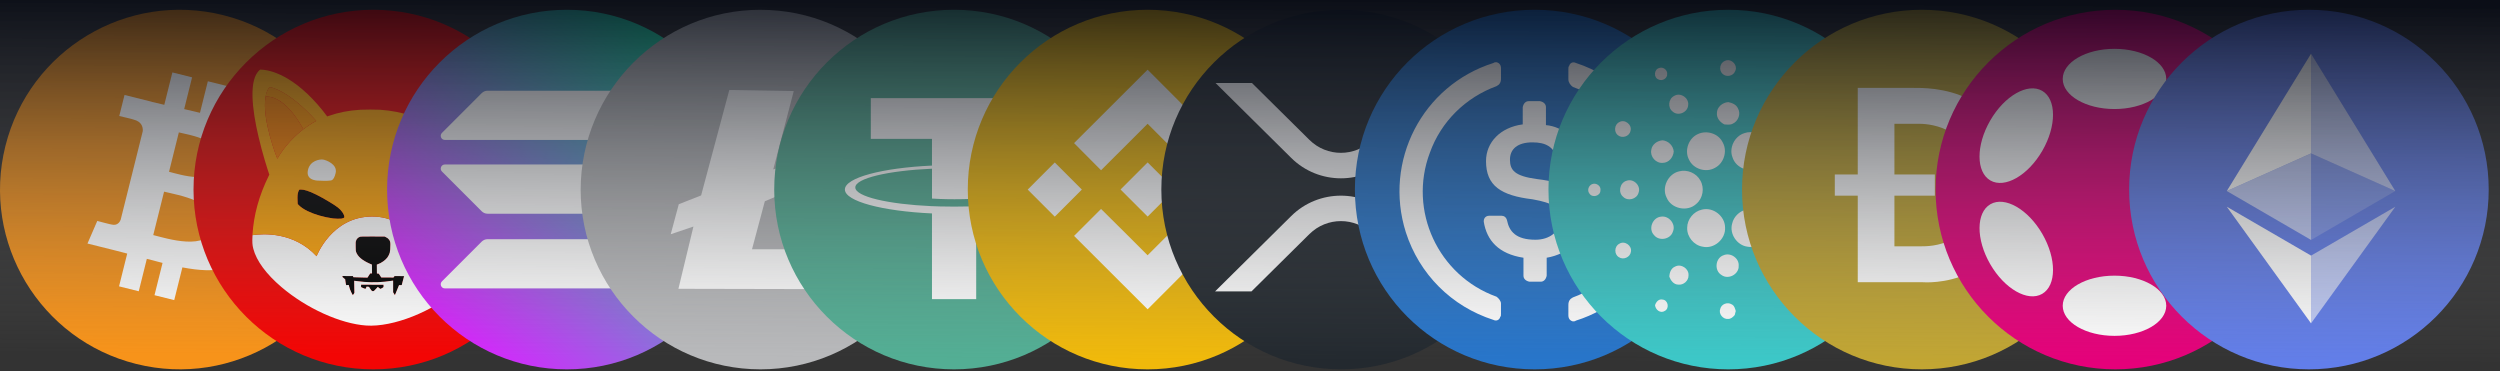 <svg width="512" height="76" viewBox="0 0 512 76" fill="none" xmlns="http://www.w3.org/2000/svg">
<rect x="0" y="0" width="512" height="76" fill="#333333" stroke="none"/>
<path d="M72.532 47.729C67.614 67.455 47.634 79.458 27.906 74.54C8.187 69.622 -3.817 49.642 1.102 29.918C6.018 10.19 25.996 -1.816 45.718 3.102C65.445 8.02 77.448 28.002 72.53 47.729H72.532Z" fill="#F7931A"/>
<path d="M53.051 33.576C53.783 28.677 50.053 26.043 44.952 24.286L46.607 17.649L42.566 16.642L40.955 23.104C39.894 22.839 38.803 22.59 37.719 22.342L39.341 15.837L35.303 14.83L33.647 21.465C32.768 21.265 31.905 21.067 31.067 20.859L31.072 20.838L25.501 19.447L24.426 23.762C24.426 23.762 27.423 24.449 27.36 24.491C28.996 24.899 29.293 25.982 29.242 26.841L27.352 34.431L24.709 45.023C24.509 45.52 24.001 46.266 22.858 45.983C22.898 46.042 19.922 45.25 19.922 45.25L17.916 49.876L23.174 51.187C24.152 51.432 25.11 51.689 26.053 51.93L24.381 58.644L28.416 59.651L30.073 53.01C31.174 53.309 32.244 53.585 33.291 53.845L31.641 60.455L35.681 61.462L37.353 54.762C44.242 56.066 49.423 55.54 51.601 49.31C53.358 44.293 51.515 41.399 47.89 39.511C50.53 38.9 52.518 37.164 53.048 33.577L53.051 33.576ZM43.82 46.52C42.57 51.537 34.125 48.826 31.385 48.145L33.603 39.252C36.342 39.936 45.122 41.289 43.821 46.521L43.82 46.52ZM45.068 33.504C43.929 38.068 36.898 35.749 34.617 35.181L36.628 27.115C38.91 27.682 46.256 28.743 45.068 33.504Z" fill="white"/>
<path d="M76.454 75.642C96.79 75.642 113.275 59.157 113.275 38.821C113.275 18.485 96.79 2 76.454 2C56.118 2 39.633 18.485 39.633 38.821C39.633 59.157 56.118 75.642 76.454 75.642Z" fill="#F30504"/>
<path d="M90.879 41.657C90.853 41.795 90.447 42.21 90.04 42.513C88.847 43.386 86.712 44.199 84.542 44.588C83.306 44.813 82.07 44.847 81.698 44.666C81.456 44.545 81.421 44.45 81.508 44.139C81.69 43.491 82.277 42.782 83.194 42.116C83.661 41.779 85.554 40.629 86.436 40.145C87.888 39.35 89.064 38.874 89.859 38.762C90.11 38.727 90.412 38.719 90.507 38.762C90.663 38.822 90.835 39.281 90.905 39.834C90.939 40.127 90.922 41.424 90.879 41.657Z" fill="black"/>
<path d="M70.511 44.519C70.459 44.623 70.2 44.735 69.906 44.778C69.612 44.821 68.713 44.795 68.203 44.735C66.37 44.493 64.425 43.931 63.007 43.239C62.212 42.85 61.641 42.461 61.217 42.037L60.975 41.786L60.949 41.458C60.906 40.887 60.914 39.988 60.984 39.668C61.027 39.4 61.122 39.141 61.252 38.907C61.321 38.821 61.321 38.821 61.632 38.821C62.012 38.821 62.332 38.882 62.851 39.046C63.914 39.375 65.496 40.17 67.424 41.328C69.015 42.279 69.611 42.746 70.069 43.385C70.381 43.784 70.589 44.346 70.511 44.519Z" fill="black"/>
<path d="M82.752 56.552C82.752 56.578 82.648 56.993 82.519 57.486C82.389 57.979 82.286 58.377 82.286 58.394C82.191 58.403 82.104 58.411 82.01 58.403H81.733L81.353 59.302C81.146 59.795 80.955 60.253 80.929 60.322L80.877 60.443L80.695 60.149L80.513 59.855V57.46L80.444 57.477C80.297 57.512 79.251 57.65 78.793 57.693C76.9 57.883 74.998 57.84 73.113 57.572C72.81 57.529 72.551 57.494 72.543 57.503C72.534 57.512 72.543 58.065 72.56 58.748L72.586 59.976L72.439 60.201C72.361 60.322 72.283 60.426 72.283 60.434C72.257 60.46 72.171 60.322 71.972 59.924C71.756 59.509 71.6 59.068 71.488 58.61L71.428 58.359L71.16 58.376L70.892 58.402L70.823 58.082C70.788 57.909 70.745 57.641 70.728 57.494L70.702 57.217L70.477 57.018C70.347 56.906 70.218 56.793 70.192 56.776C70.149 56.741 70.131 56.681 70.131 56.629V56.525L71.212 56.534L72.293 56.543L72.327 56.655L72.362 56.767L72.734 56.784C72.941 56.793 73.599 56.81 74.186 56.827L75.267 56.853L75.544 56.421L75.829 55.989H76.192L76.183 55.09L76.174 54.191L75.699 53.983C74.169 53.309 73.27 52.539 72.933 51.606C72.864 51.416 72.864 51.347 72.847 50.482C72.838 49.626 72.838 49.548 72.899 49.358C73.02 48.926 73.357 48.589 73.79 48.476C73.937 48.433 74.326 48.433 76.366 48.433L78.769 48.442L79.037 48.572C79.357 48.728 79.504 48.84 79.685 49.082C79.893 49.359 79.953 49.575 79.953 50.102C79.953 50.854 79.901 51.503 79.823 51.762C79.711 52.116 79.538 52.454 79.322 52.756C78.89 53.309 78.103 53.863 77.386 54.113L77.178 54.191L77.187 55.099L77.196 56.007L77.386 56.024L77.576 56.041L77.835 56.43L78.086 56.819H79.244C79.884 56.819 80.446 56.828 80.498 56.836C80.584 56.853 80.602 56.845 80.688 56.698L80.792 56.542H81.786C82.528 56.509 82.752 56.526 82.752 56.552Z" fill="black"/>
<path d="M78.188 59.034C78.024 59.129 77.911 59.172 77.886 59.155C77.86 59.146 77.739 59.043 77.609 58.948L77.376 58.758L77.134 59.017C76.607 59.588 76.589 59.613 76.434 59.622C76.192 59.648 76.14 59.605 75.846 59.164C75.69 58.939 75.569 58.749 75.569 58.749C75.569 58.749 75.457 58.732 75.327 58.723L75.085 58.697L74.973 58.93L74.861 59.163L74.662 59.103C74.506 59.051 74.351 58.991 74.204 58.921L73.945 58.791V58.298L76.245 58.307L78.545 58.316L78.554 58.549C78.56 58.826 78.568 58.818 78.188 59.034Z" fill="black"/>
<path d="M99.8 48.487C99.791 48.452 99.791 48.392 99.783 48.297C97.708 48.072 91.786 47.934 86.288 52.473C86.288 52.473 84.516 44.347 76.217 44.347C67.918 44.347 64.84 52.473 64.84 52.473C60.189 47.467 53.965 47.831 51.717 48.159C51.717 48.211 51.708 48.271 51.708 48.323C51.639 49.576 51.673 50.173 51.881 50.96C52.529 53.424 54.526 56.138 57.656 58.801C62.782 63.158 69.733 66.305 74.998 66.668C80.488 67.04 88.588 63.832 93.982 59.147C94.829 58.395 95.625 57.6 96.368 56.752C96.904 56.13 97.699 55.058 97.639 55.058C97.622 55.058 97.639 55.041 97.674 55.023C97.7 55.006 97.726 54.98 97.709 54.962C97.7 54.953 97.718 54.927 97.744 54.919C97.77 54.91 97.787 54.893 97.779 54.876C97.77 54.859 97.779 54.841 97.814 54.833C97.84 54.824 97.849 54.798 97.84 54.781C97.831 54.764 97.84 54.746 97.857 54.746C97.874 54.746 97.892 54.72 97.892 54.703C97.892 54.686 97.909 54.66 97.926 54.66C97.943 54.66 97.961 54.643 97.961 54.625C97.987 54.556 98.03 54.487 98.073 54.426C98.203 54.227 98.721 53.302 98.79 53.146C99.283 52.031 99.594 51.037 99.741 50.043C99.792 49.567 99.835 48.694 99.8 48.487ZM78.188 59.034C78.024 59.129 77.911 59.172 77.886 59.155C77.86 59.146 77.739 59.043 77.609 58.948L77.376 58.758L77.134 59.017C76.607 59.588 76.589 59.613 76.434 59.622C76.192 59.648 76.14 59.605 75.846 59.164C75.69 58.939 75.569 58.749 75.569 58.749C75.569 58.749 75.457 58.732 75.327 58.723L75.085 58.697L74.973 58.93L74.861 59.163L74.662 59.103C74.506 59.051 74.351 58.991 74.204 58.921L73.945 58.791V58.298L76.245 58.307L78.545 58.316L78.554 58.549C78.56 58.826 78.568 58.818 78.188 59.034ZM82.51 57.478C82.38 57.971 82.276 58.368 82.276 58.386C82.181 58.395 82.094 58.403 81.999 58.395H81.722L81.35 59.303C81.143 59.796 80.952 60.254 80.926 60.323L80.874 60.444L80.692 60.15L80.51 59.856V57.461L80.441 57.478C80.294 57.513 79.248 57.651 78.79 57.694C76.897 57.884 74.995 57.841 73.11 57.573C72.807 57.53 72.548 57.495 72.54 57.504C72.531 57.513 72.54 58.066 72.557 58.749L72.583 59.977L72.436 60.202C72.358 60.323 72.28 60.427 72.28 60.435C72.254 60.461 72.168 60.323 71.969 59.925C71.753 59.51 71.597 59.069 71.485 58.611L71.425 58.36L71.157 58.377L70.889 58.403L70.82 58.083C70.785 57.91 70.742 57.642 70.725 57.495L70.699 57.218L70.474 57.019C70.344 56.907 70.215 56.794 70.189 56.777C70.146 56.742 70.128 56.682 70.128 56.63V56.526L71.209 56.535L72.29 56.544L72.324 56.656L72.359 56.768L72.731 56.785C72.938 56.794 73.596 56.811 74.183 56.828L75.264 56.854L75.541 56.422L75.826 55.99H76.189L76.18 55.091L76.171 54.192L75.696 53.984C74.166 53.31 73.267 52.54 72.93 51.607C72.861 51.417 72.861 51.348 72.844 50.483C72.835 49.627 72.835 49.549 72.896 49.359C73.017 48.927 73.354 48.59 73.787 48.477C73.934 48.434 74.323 48.434 76.363 48.434L78.766 48.443L79.034 48.573C79.354 48.729 79.501 48.841 79.682 49.083C79.89 49.36 79.95 49.576 79.95 50.103C79.95 50.855 79.898 51.504 79.82 51.763C79.708 52.117 79.535 52.455 79.319 52.757C78.887 53.31 78.1 53.864 77.383 54.114L77.175 54.192L77.184 55.1L77.193 56.008L77.383 56.025L77.573 56.042L77.832 56.431L78.083 56.82H79.241C79.881 56.82 80.443 56.829 80.495 56.837C80.581 56.854 80.599 56.846 80.685 56.699L80.789 56.543H81.783C82.552 56.543 82.777 56.552 82.777 56.578C82.752 56.57 82.64 56.993 82.51 57.478Z" fill="white"/>
<path d="M99.731 47.605C99.714 47.216 99.679 46.671 99.653 46.403C99.281 42.478 98.278 39.271 96.377 35.873C96.299 35.743 96.23 35.614 96.187 35.51C96.17 35.484 96.161 35.458 96.152 35.441C96.42 34.637 97.518 31.274 98.391 27.427C99.575 22.205 100.328 16.102 98.028 14.269C98.028 14.269 94.051 13.975 88.726 19.197C87.282 20.641 85.96 22.206 84.784 23.874L84.412 23.753C82.268 23.053 80.046 22.62 77.807 22.474C77.133 22.422 74.617 22.422 73.796 22.474C71.315 22.638 69.413 23.01 67.252 23.762C67.166 23.797 67.088 23.823 67.01 23.848C65.791 22.188 64.434 20.632 62.938 19.206C57.397 13.959 53.273 14.261 53.273 14.261C50.835 16.154 51.665 22.534 52.927 27.929C53.757 31.499 54.777 34.637 55.157 35.77C55.131 35.831 55.096 35.9 55.062 35.96C53.048 40.041 51.958 43.974 51.699 48.158C53.955 47.829 60.171 47.458 64.831 52.472C64.831 52.472 67.909 44.346 76.208 44.346C84.507 44.346 86.28 52.472 86.28 52.472C91.778 47.933 97.7 48.08 99.775 48.296C99.766 48.124 99.748 47.864 99.731 47.605ZM56.791 32.511C56.791 32.511 53.558 24.428 54.388 19.811C54.526 19.033 54.786 18.35 55.192 17.831C55.192 17.831 58.858 18.194 64.771 24.764C64.771 24.764 63.647 25.309 62.143 26.467C62.143 26.467 62.134 26.476 62.126 26.476C60.492 27.73 58.399 29.718 56.791 32.511ZM70.511 44.519C70.459 44.623 70.2 44.735 69.906 44.778C69.612 44.821 68.713 44.795 68.203 44.735C66.37 44.493 64.425 43.931 63.007 43.239C62.212 42.85 61.641 42.461 61.217 42.037L60.975 41.786L60.949 41.458C60.906 40.887 60.914 39.988 60.984 39.668C61.027 39.4 61.122 39.141 61.252 38.907C61.321 38.821 61.321 38.821 61.632 38.821C62.012 38.821 62.332 38.882 62.851 39.046C63.914 39.375 65.496 40.17 67.424 41.328C69.015 42.279 69.611 42.746 70.069 43.385C70.381 43.784 70.589 44.346 70.511 44.519ZM90.879 41.657C90.853 41.795 90.447 42.21 90.04 42.513C88.847 43.386 86.712 44.199 84.542 44.588C83.306 44.813 82.07 44.847 81.698 44.666C81.456 44.545 81.421 44.45 81.508 44.139C81.69 43.491 82.277 42.782 83.194 42.116C83.661 41.779 85.554 40.629 86.436 40.145C87.888 39.35 89.064 38.874 89.859 38.762C90.11 38.727 90.412 38.719 90.507 38.762C90.663 38.822 90.835 39.281 90.905 39.834C90.939 40.127 90.922 41.424 90.879 41.657ZM89.444 26.468L89.427 26.459C87.975 25.3 86.885 24.756 86.885 24.756C92.599 18.186 96.135 17.823 96.135 17.823C96.524 18.35 96.775 19.025 96.913 19.803C97.717 24.419 94.596 32.511 94.596 32.511C93.291 30.185 91.536 28.128 89.444 26.468Z" fill="#FFA409"/>
<path d="M96.922 19.802C96.248 19.716 93.058 19.698 89.444 26.467L89.427 26.458C87.975 25.299 86.885 24.755 86.885 24.755C92.599 18.185 96.135 17.822 96.135 17.822C96.533 18.35 96.783 19.024 96.922 19.802Z" fill="#FF9300"/>
<path d="M94.604 32.511C93.29 30.177 91.544 28.128 89.443 26.468C93.057 19.699 96.238 19.716 96.921 19.803C97.725 24.428 94.604 32.511 94.604 32.511Z" fill="#FF8300"/>
<path d="M97.051 19.829C97.008 19.82 96.964 19.812 96.921 19.803L97.051 19.829Z" fill="#FF8300"/>
<path d="M64.771 24.756C64.771 24.756 63.647 25.301 62.143 26.459C62.143 26.459 62.134 26.468 62.126 26.468C58.383 19.69 55.089 19.716 54.38 19.803C54.518 19.025 54.778 18.342 55.184 17.823C55.192 17.823 58.858 18.186 64.771 24.756Z" fill="#FF9300"/>
<path d="M62.134 26.468C60.491 27.73 58.399 29.71 56.791 32.511C56.791 32.511 53.558 24.428 54.388 19.803C55.088 19.716 58.391 19.699 62.134 26.468Z" fill="#FF8300"/>
<path d="M54.388 19.803C54.345 19.812 54.293 19.82 54.25 19.829L54.388 19.803Z" fill="#FF8300"/>
<path d="M85.856 36.997C85.856 36.997 83.09 37.17 83.435 35.009C83.781 32.848 85.942 32.588 86.547 32.675C87.152 32.762 89.573 33.626 89.141 35.441C88.709 37.256 88.104 36.911 87.758 36.997C87.412 37.084 85.856 36.997 85.856 36.997Z" fill="white"/>
<path d="M65.454 36.997C65.454 36.997 62.688 37.17 63.033 35.009C63.379 32.848 65.54 32.588 66.145 32.675C66.75 32.762 69.171 33.626 68.739 35.441C68.307 37.256 67.702 36.911 67.356 36.997C67.01 37.084 65.454 36.997 65.454 36.997Z" fill="white"/>
<path d="M116.095 75.642C136.431 75.642 152.916 59.157 152.916 38.821C152.916 18.485 136.431 2 116.095 2C95.76 2 79.274 18.485 79.274 38.821C79.274 59.157 95.76 75.642 116.095 75.642Z" fill="url(#paint0_linear_117_37937)"/>
<path d="M98.656 49.48C98.968 49.168 99.396 48.986 99.851 48.986H141.082C141.835 48.986 142.212 49.895 141.68 50.428L133.535 58.573C133.223 58.885 132.795 59.067 132.34 59.067H91.109C90.356 59.067 89.979 58.158 90.511 57.625L98.656 49.48Z" fill="white"/>
<path d="M98.656 19.07C98.981 18.758 99.409 18.576 99.851 18.576H141.082C141.835 18.576 142.212 19.485 141.68 20.018L133.535 28.163C133.223 28.475 132.795 28.657 132.34 28.657H91.109C90.356 28.657 89.979 27.748 90.511 27.215L98.656 19.07Z" fill="white"/>
<path d="M133.535 34.179C133.223 33.867 132.795 33.685 132.34 33.685H91.109C90.356 33.685 89.979 34.594 90.511 35.127L98.656 43.272C98.968 43.584 99.396 43.766 99.851 43.766H141.082C141.835 43.766 142.212 42.857 141.68 42.324L133.535 34.179Z" fill="white"/>
<path fill-rule="evenodd" clip-rule="evenodd" d="M155.738 2.005C176.067 2.017 192.544 18.493 192.559 38.821C192.547 59.152 176.069 75.63 155.738 75.642C135.407 75.63 118.929 59.152 118.917 38.821C118.991 18.499 135.416 2 155.738 2V2.005Z" fill="#B8B9BB"/>
<path fill-rule="evenodd" clip-rule="evenodd" d="M149.363 18.425L143.589 40.023L139.014 41.822L137.365 47.972L142.014 46.397L138.94 59.146L172.236 59.22L174.26 51.046H154.012L156.637 41.221L162.112 38.896L163.686 32.897L158.362 34.696L162.562 18.648L149.363 18.425Z" fill="white"/>
<path d="M195.38 2C215.715 2 232.201 18.486 232.201 38.821C232.201 59.156 215.714 75.642 195.38 75.642C175.046 75.642 158.559 59.16 158.559 38.821C158.559 18.482 175.043 2 195.38 2Z" fill="#53AE94"/>
<path d="M199.923 33.915V28.437H212.449V20.091H178.341V28.437H190.868V33.91C180.687 34.378 173.032 36.394 173.032 38.809C173.032 41.224 180.691 43.241 190.868 43.711V61.256H199.926V43.709C210.089 43.24 217.728 41.225 217.728 38.812C217.728 36.399 210.088 34.384 199.926 33.915M199.926 42.225V42.22C199.671 42.236 198.357 42.315 195.434 42.315C193.097 42.315 191.452 42.249 190.873 42.219V42.226C181.878 41.828 175.165 40.261 175.165 38.387C175.165 36.513 181.88 34.949 190.873 34.549V40.665C191.462 40.705 193.147 40.805 195.473 40.805C198.266 40.805 199.67 40.689 199.928 40.665V34.55C208.905 34.95 215.603 36.518 215.603 38.385C215.603 40.253 208.902 41.821 199.928 42.221" fill="white"/>
<path d="M235.021 2C255.357 2 271.842 18.485 271.842 38.821C271.842 59.157 255.357 75.642 235.021 75.642C214.685 75.642 198.2 59.157 198.2 38.821C198.2 18.485 214.685 2 235.021 2Z" fill="#F0B90B"/>
<path d="M225.493 34.865L231.068 29.309L232.244 28.133L235.03 25.347L244.517 34.865L250.04 29.309L235.03 14.273L219.97 29.309L225.493 34.865Z" fill="white"/>
<path d="M235.036 33.263L229.49 38.809L235.036 44.354L240.582 38.809L235.036 33.263Z" fill="white"/>
<path d="M244.517 42.788L235.027 52.279L231.694 48.946L231.081 48.333L225.493 42.788L219.97 48.311L235.03 63.346L250.04 48.311L244.517 42.788Z" fill="white"/>
<path d="M216.018 33.278L210.473 38.824L216.018 44.37L221.564 38.824L216.018 33.278Z" fill="white"/>
<path d="M254.022 33.278L248.477 38.823L254.022 44.369L259.568 38.823L254.022 33.278Z" fill="white"/>
<circle cx="274.663" cy="38.82" r="36.82" fill="#23292F"/>
<path d="M292.841 17H300.29L284.788 32.351C279.171 37.908 270.071 37.908 264.454 32.351L248.942 17H256.401L268.179 28.657C271.753 32.18 277.48 32.18 281.054 28.657L292.841 17Z" fill="white"/>
<path d="M256.302 59.681H248.843L264.446 44.239C270.063 38.682 279.163 38.682 284.78 44.239L300.383 59.681H292.934L281.056 47.924C277.482 44.401 271.755 44.401 268.181 47.924L256.302 59.681Z" fill="white"/>
<path d="M314.303 75.642C334.709 75.642 351.124 59.227 351.124 38.821C351.124 18.415 334.709 2 314.303 2C293.897 2 277.482 18.415 277.482 38.821C277.482 59.228 293.897 75.642 314.303 75.642Z" fill="#2775CA"/>
<path d="M324.429 44.65C324.429 39.282 321.207 37.44 314.764 36.671C310.161 36.056 309.241 34.83 309.241 32.683C309.241 30.536 310.776 29.156 313.844 29.156C316.606 29.156 318.141 30.077 318.907 32.378C319.062 32.838 319.522 33.144 319.982 33.144H322.438C323.053 33.144 323.513 32.684 323.513 32.069V31.914C322.898 28.538 320.136 25.931 316.609 25.625V21.943C316.609 21.328 316.149 20.868 315.383 20.717H313.082C312.467 20.717 312.007 21.177 311.856 21.943V25.471C307.253 26.086 304.337 29.153 304.337 32.99C304.337 38.053 307.404 40.049 313.848 40.814C318.145 41.58 319.526 42.5 319.526 44.956C319.526 47.412 317.379 49.098 314.463 49.098C310.475 49.098 309.094 47.412 308.634 45.11C308.479 44.495 308.019 44.189 307.559 44.189H304.952C304.337 44.189 303.877 44.649 303.877 45.264V45.419C304.492 49.256 306.944 52.017 312.007 52.783V56.465C312.007 57.08 312.467 57.54 313.233 57.691H315.534C316.149 57.691 316.609 57.231 316.76 56.465V52.783C321.358 52.014 324.429 48.792 324.429 44.65Z" fill="white"/>
<path d="M306.48 60.759C294.513 56.462 288.375 43.114 292.827 31.302C295.128 24.858 300.191 19.95 306.48 17.649C307.095 17.343 307.401 16.883 307.401 16.114V13.967C307.401 13.352 307.095 12.892 306.48 12.741C306.325 12.741 306.02 12.741 305.865 12.896C291.291 17.499 283.312 32.993 287.915 47.57C290.676 56.16 297.275 62.759 305.865 65.52C306.48 65.826 307.091 65.52 307.246 64.905C307.401 64.75 307.401 64.599 307.401 64.29V62.143C307.4 61.68 306.94 61.069 306.48 60.759ZM322.74 12.892C322.125 12.586 321.514 12.892 321.359 13.507C321.204 13.662 321.204 13.813 321.204 14.122V16.269C321.204 16.884 321.664 17.495 322.125 17.804C334.092 22.101 340.23 35.449 335.778 47.261C333.477 53.705 328.414 58.613 322.125 60.914C321.51 61.22 321.204 61.68 321.204 62.449V64.596C321.204 65.211 321.51 65.671 322.125 65.822C322.28 65.822 322.585 65.822 322.74 65.667C337.314 61.064 345.293 45.57 340.69 30.993C337.928 22.252 331.179 15.654 322.74 12.892Z" fill="white"/>
<path d="M353.946 75.642C374.282 75.642 390.767 59.157 390.767 38.821C390.767 18.485 374.282 2 353.946 2C333.61 2 317.125 18.485 317.125 38.821C317.125 59.157 333.61 75.642 353.946 75.642Z" fill="#3CC8C8"/>
<path d="M353.242 12.476C354.492 11.824 356.018 13.336 355.354 14.586C354.968 15.604 353.505 15.875 352.758 15.099C351.967 14.353 352.225 12.881 353.242 12.476ZM339.795 13.925C340.555 13.612 341.516 14.308 341.438 15.136C341.519 16.035 340.42 16.696 339.646 16.269C338.62 15.872 338.737 14.207 339.795 13.925ZM367.337 16.295C366.15 16.152 365.962 14.285 367.105 13.91C367.991 13.478 368.804 14.288 368.934 15.128C368.748 15.845 368.148 16.502 367.337 16.295ZM342.854 19.649C344.124 18.846 345.936 20.042 345.74 21.517C345.674 23.006 343.696 23.869 342.58 22.862C341.502 22.071 341.665 20.257 342.854 19.649ZM362.238 20.501C362.804 19.041 365.1 18.997 365.745 20.418C366.382 21.524 365.598 22.894 364.463 23.27C362.959 23.551 361.53 21.925 362.238 20.501ZM351.623 23.187C351.611 21.932 352.754 20.997 353.946 20.912C354.737 21.071 355.599 21.408 355.939 22.206C356.571 23.307 356.01 24.823 354.867 25.329C354.344 25.622 353.726 25.512 353.157 25.478C352.287 25.05 351.555 24.212 351.623 23.187ZM331.624 25.015C332.784 24.302 334.349 25.603 333.91 26.863C333.668 27.953 332.203 28.396 331.366 27.701C330.471 27.049 330.613 25.482 331.624 25.015ZM374.569 25.013C375.553 24.249 377.177 25.125 377.06 26.368C377.126 27.501 375.722 28.355 374.745 27.772C373.669 27.288 373.559 25.633 374.569 25.013ZM357.247 27.269C358.871 26.686 360.8 27.384 361.726 28.832C362.947 30.602 362.297 33.298 360.402 34.313C358.439 35.514 355.572 34.496 354.847 32.304C354.024 30.341 355.223 27.884 357.247 27.269ZM347.719 27.462C349.519 26.612 351.941 27.325 352.811 29.166C353.834 30.958 353.043 33.454 351.214 34.379C349.383 35.419 346.799 34.631 345.913 32.707C344.918 30.846 345.8 28.319 347.719 27.462ZM338.178 30.724C338.315 29.564 339.409 28.81 340.513 28.732C341.702 28.875 342.652 29.799 342.781 31.003C342.703 32.194 341.782 33.359 340.52 33.352C339.13 33.471 337.913 32.089 338.178 30.724ZM366.358 28.984C367.784 28.154 369.764 29.362 369.701 31.001C369.799 32.737 367.607 33.96 366.187 32.942C364.712 32.093 364.827 29.706 366.358 28.984ZM343.841 35.102C345.509 34.643 347.416 35.429 348.234 36.962C349.13 38.505 348.764 40.649 347.372 41.781C345.587 43.441 342.295 42.775 341.345 40.509C340.254 38.432 341.58 35.648 343.841 35.102ZM361.914 35.093C363.535 34.629 365.44 35.254 366.312 36.731C367.464 38.42 366.914 40.94 365.199 42.029C363.402 43.293 360.618 42.63 359.629 40.652C358.429 38.607 359.636 35.717 361.914 35.093ZM333.113 37.021C334.554 36.476 336.151 38.066 335.567 39.494C335.21 40.795 333.376 41.276 332.429 40.317C331.321 39.416 331.732 37.411 333.113 37.021ZM372.165 39.094C372.123 37.9 372.997 36.843 374.221 36.777C375.208 36.933 376.167 37.729 376.089 38.803C376.179 40.222 374.47 41.186 373.261 40.52C372.694 40.231 372.404 39.65 372.165 39.094ZM326.029 37.721C326.896 37.343 327.968 38.094 327.77 39.057C327.724 40.147 326.114 40.566 325.523 39.655C325.001 39.023 325.314 38.047 326.029 37.721ZM380.682 37.7C381.292 37.265 382.272 37.578 382.513 38.291C382.923 39.07 382.171 40.137 381.295 40.005C380.065 40.116 379.666 38.241 380.682 37.7ZM348.549 42.931C350.83 42.338 353.282 44.24 353.296 46.588C353.445 48.961 351.03 51.066 348.695 50.518C346.89 50.227 345.474 48.489 345.533 46.665C345.528 44.922 346.844 43.3 348.549 42.931ZM357.582 42.927C359.897 42.28 362.422 44.216 362.385 46.619C362.507 48.948 360.168 50.982 357.882 50.52C355.731 50.242 354.144 47.878 354.744 45.791C355.047 44.399 356.209 43.268 357.582 42.927ZM340.166 44.372C341.768 44.099 343.27 45.886 342.62 47.407C342.146 49.028 339.787 49.468 338.744 48.143C337.521 46.872 338.434 44.548 340.166 44.372ZM366.656 44.444C368.084 43.846 369.838 45.081 369.728 46.632C369.785 48.338 367.621 49.515 366.224 48.519C364.641 47.624 364.929 44.992 366.656 44.444ZM374.06 51.87C373.501 50.827 374.517 49.446 375.674 49.639C376.25 49.629 376.653 50.083 377.022 50.464C377.098 51.082 377.225 51.819 376.712 52.295C376.016 53.176 374.438 52.925 374.06 51.87ZM331.619 49.929C332.701 49.209 334.258 50.283 334.015 51.548C333.886 52.667 332.477 53.306 331.548 52.671C330.552 52.095 330.589 50.454 331.619 49.929ZM352.993 52.271C354.409 51.646 356.214 52.879 356.08 54.439C356.185 56.163 353.953 57.357 352.568 56.322C351.03 55.432 351.287 52.817 352.993 52.271ZM343.094 54.58C344.3 53.945 345.919 55.041 345.809 56.392C345.846 57.501 344.764 58.445 343.67 58.282C342.764 58.262 342.173 57.45 341.882 56.678C341.897 55.835 342.244 54.898 343.094 54.58ZM363.147 54.599C364.388 53.832 366.151 54.933 366.033 56.377C366.065 57.886 364.072 58.853 362.917 57.861C361.799 57.085 361.935 55.217 363.147 54.599ZM366.634 63.221C366.082 62.386 366.732 61.38 367.628 61.19C368.349 61.337 369.11 61.878 368.959 62.714C368.854 63.843 367.201 64.19 366.634 63.221ZM338.952 62.495C339.172 61.833 339.704 61.176 340.483 61.348C341.619 61.429 341.956 63.14 340.962 63.668C340.068 64.27 339.031 63.445 338.952 62.495ZM352.307 63.255C352.524 62.276 353.792 61.8 354.627 62.32C355.179 62.557 355.34 63.175 355.482 63.699C355.406 63.972 355.338 64.246 355.272 64.519C354.93 64.925 354.491 65.33 353.922 65.315C352.864 65.439 351.91 64.244 352.307 63.255Z" fill="white"/>
<circle cx="393.587" cy="38.82" r="36.82" fill="#C2A633"/>
<path d="M391.912 18.002H380.467V35.73H375.767V40.074H380.468V57.801H393.803C393.803 57.801 412.553 59.373 412.553 38.234C412.552 17.439 394.619 18.002 391.912 18.002ZM393.497 50.444H387.978V40.074H396.255V35.73H387.978V25.358H393.239C395.207 25.358 405.106 26.151 405.122 38.377C405.138 50.605 394.915 50.444 393.497 50.444Z" fill="white"/>
<circle cx="433.226" cy="38.82" r="36.82" fill="#E6007A"/>
<path d="M433.047 22.33C438.902 22.33 443.648 19.57 443.648 16.165C443.648 12.76 438.902 10 433.047 10C427.193 10 422.446 12.76 422.446 16.165C422.446 19.57 427.193 22.33 433.047 22.33Z" fill="white"/>
<path d="M433.047 68.783C438.902 68.783 443.648 66.023 443.648 62.618C443.648 59.213 438.902 56.453 433.047 56.453C427.193 56.453 422.446 59.213 422.446 62.618C422.446 66.023 427.193 68.783 433.047 68.783Z" fill="white"/>
<path d="M407.59 24.695C410.517 19.625 415.282 16.896 418.233 18.6C421.184 20.304 421.203 25.795 418.275 30.865C415.348 35.935 410.583 38.664 407.632 36.96C404.681 35.256 404.662 29.765 407.59 24.695Z" fill="white"/>
<path d="M447.823 47.923C450.75 42.853 455.514 40.123 458.462 41.825C461.411 43.528 461.428 49.019 458.501 54.089C455.574 59.158 450.81 61.889 447.862 60.185C444.913 58.483 444.895 52.993 447.823 47.923Z" fill="white"/>
<path d="M407.634 41.824C410.585 40.12 415.35 42.849 418.277 47.919C421.204 52.989 421.185 58.48 418.235 60.184C415.284 61.888 410.519 59.159 407.592 54.089C404.664 49.019 404.683 43.528 407.634 41.824Z" fill="white"/>
<path d="M447.864 18.601C450.813 16.899 455.576 19.628 458.503 24.698C461.43 29.768 461.413 35.258 458.464 36.961C455.515 38.663 450.752 35.934 447.825 30.864C444.898 25.793 444.915 20.303 447.864 18.601Z" fill="white"/>
<circle cx="472.867" cy="38.82" r="36.82" fill="#627EEA"/>
<path d="M473.302 11V31.413L490.555 39.122L473.302 11Z" fill="white" fill-opacity="0.602"/>
<path d="M473.302 11L456.047 39.122L473.302 31.413V11Z" fill="white"/>
<path d="M473.302 52.35V66.22L490.566 42.335L473.302 52.35Z" fill="white" fill-opacity="0.602"/>
<path d="M473.302 66.22V52.348L456.047 42.334L473.302 66.22Z" fill="white"/>
<path d="M473.302 49.139L490.555 39.121L473.302 31.416V49.139Z" fill="white" fill-opacity="0.2"/>
<path d="M456.047 39.122L473.302 49.14V31.417L456.047 39.122Z" fill="white" fill-opacity="0.602"/>
<rect width="512" height="74" fill="url(#paint1_linear_117_37937)"/>
<defs>
<linearGradient id="paint0_linear_117_37937" x1="148.369" y1="5.91" x2="88.511" y2="66.95" gradientUnits="userSpaceOnUse">
<stop stop-color="#00FFA3"/>
<stop offset="1" stop-color="#DC1FFF"/>
</linearGradient>
<linearGradient id="paint1_linear_117_37937" x1="295.911" y1="-1.49903e-07" x2="295.472" y2="74.001" gradientUnits="userSpaceOnUse">
<stop stop-color="#010510" stop-opacity="0.8"/>
<stop offset="1" stop-color="#737373" stop-opacity="0"/>
</linearGradient>
</defs>
</svg>
